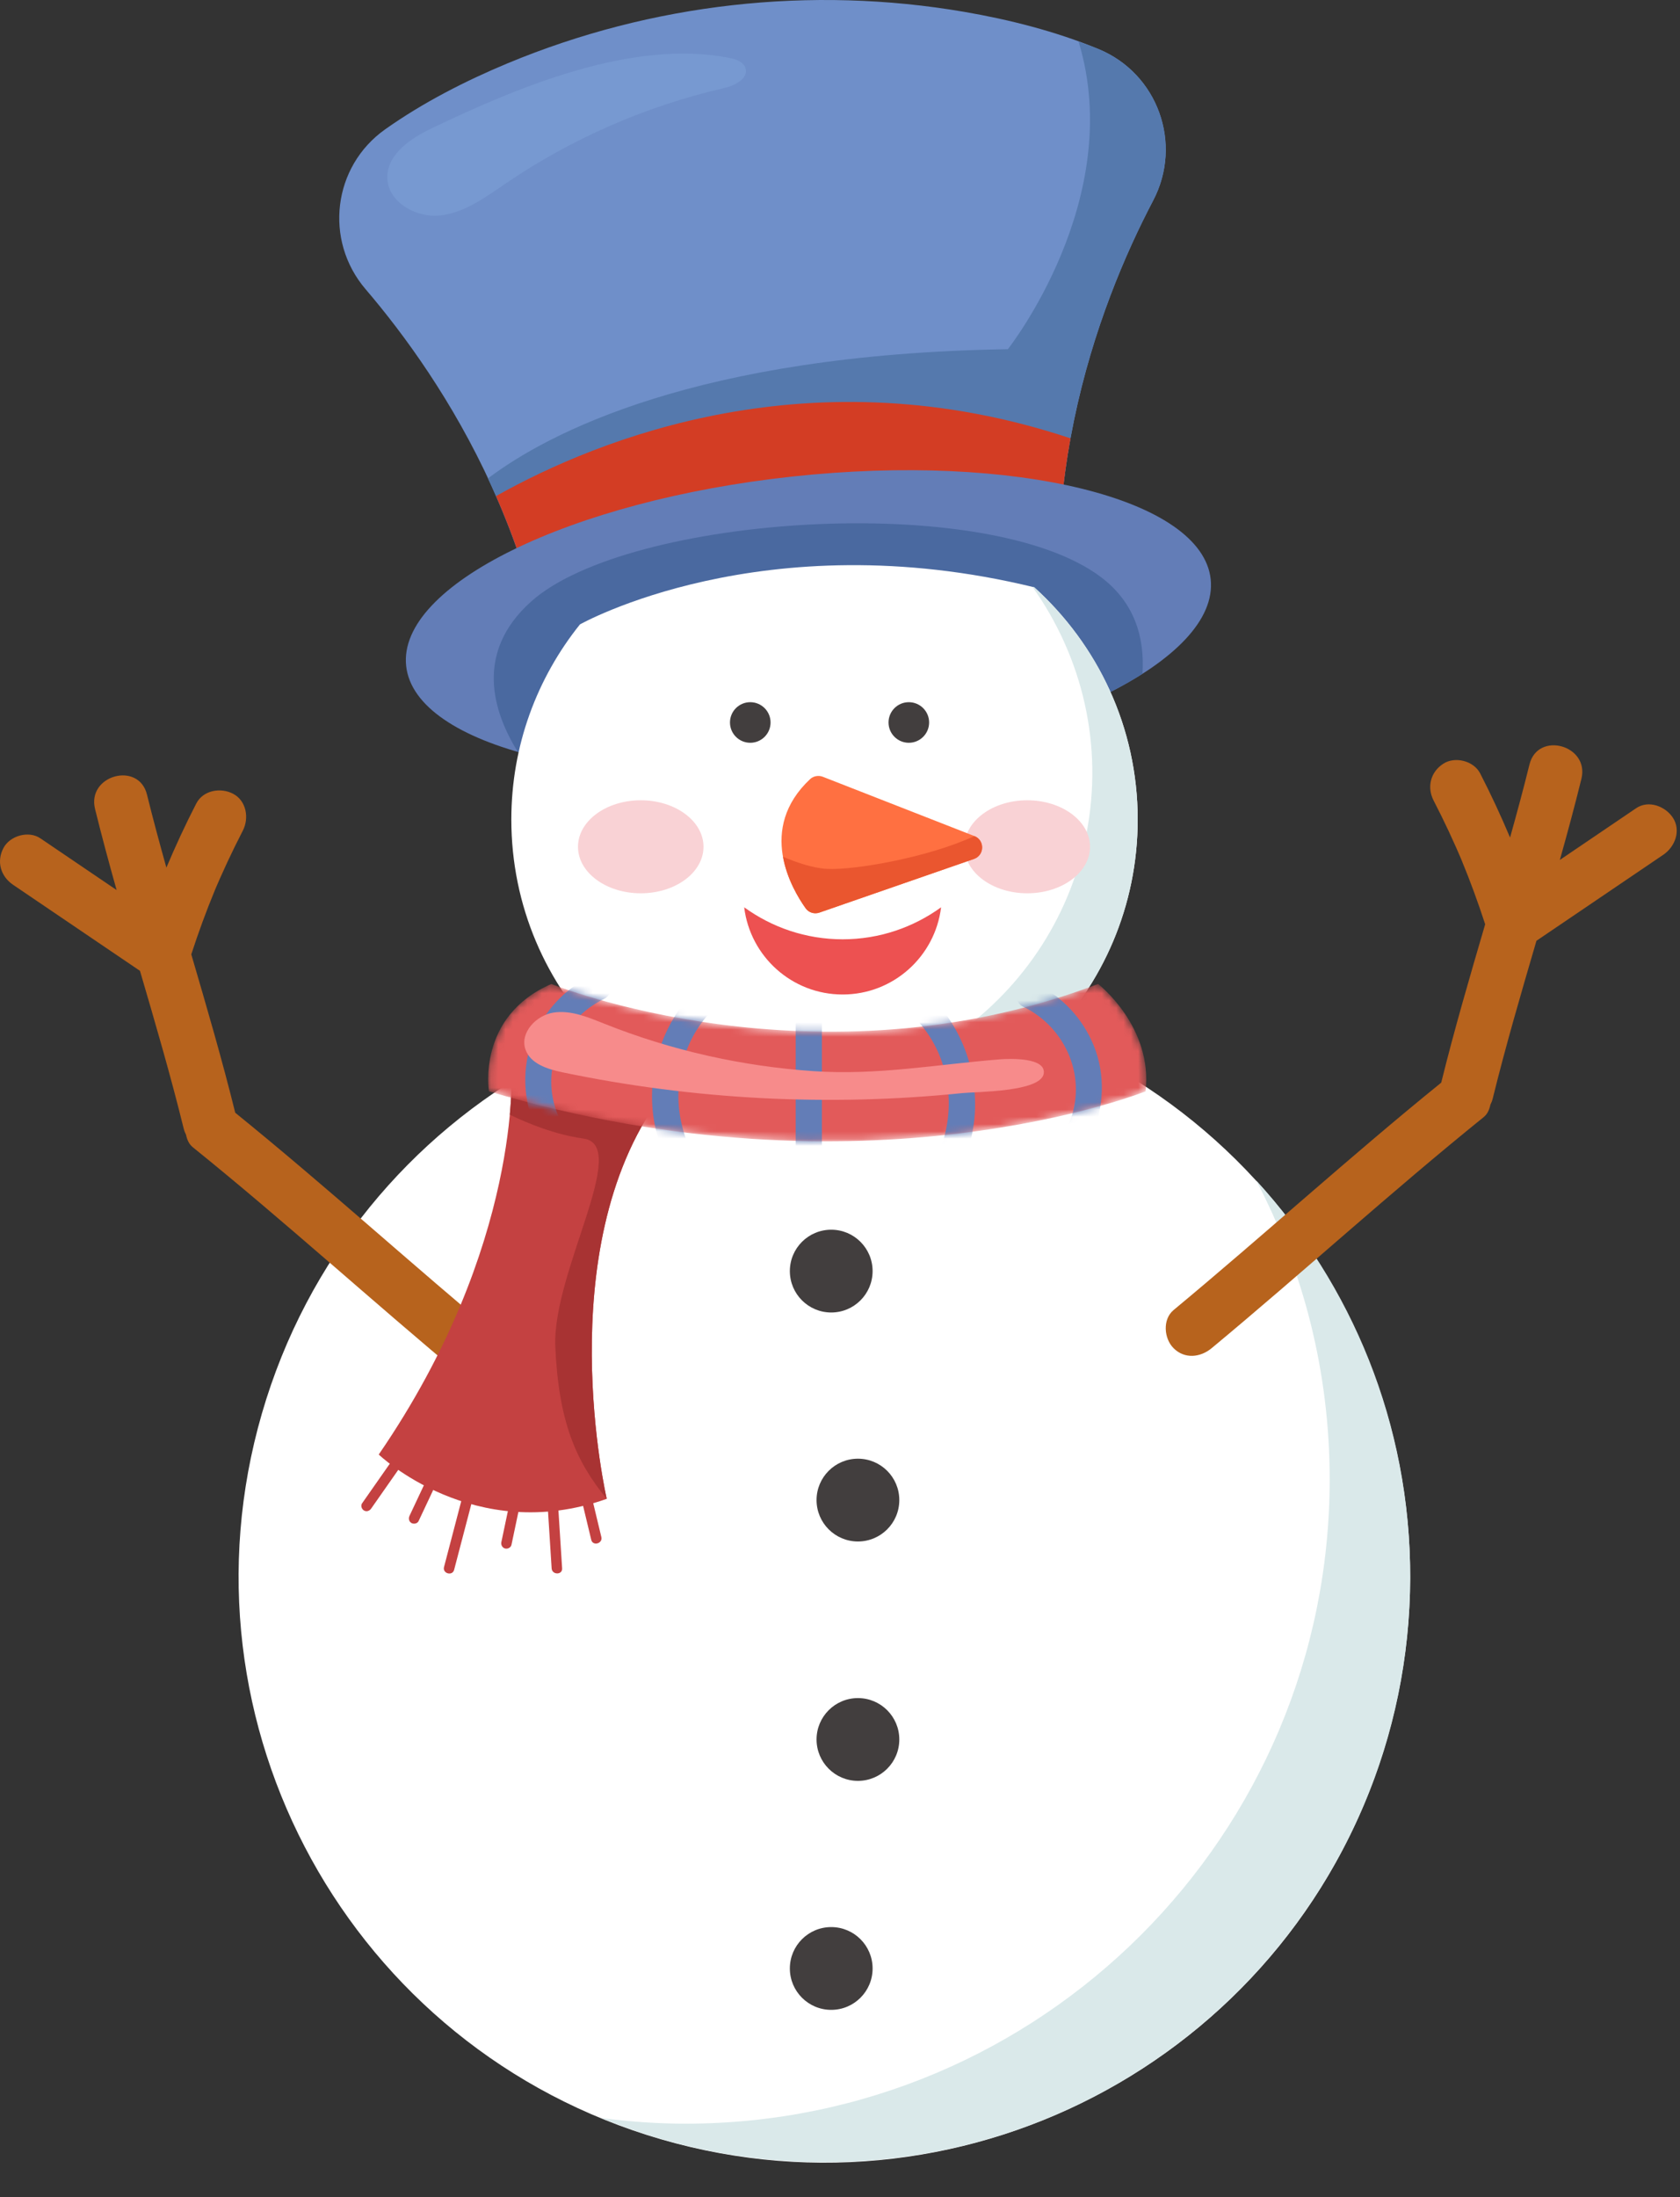 <svg width="231" height="302" viewBox="0 0 231 302" fill="none" xmlns="http://www.w3.org/2000/svg">
<rect x="0" y="0" width="231" height="302" fill="#333333" stroke="none"/>
<path d="M190.693 239.128C203.079 196.414 178.494 151.747 135.781 139.361C93.067 126.975 48.4 151.56 36.013 194.273C23.627 236.987 48.212 281.654 90.926 294.041C133.64 306.427 178.307 281.842 190.693 239.128Z" fill="white"/>
<path d="M172.733 162.254C179.171 174.531 182.831 188.493 182.831 203.318C182.831 252.232 143.178 291.885 94.263 291.885C90.322 291.885 86.449 291.601 82.644 291.102C92.114 295.016 102.488 297.187 113.372 297.187C157.847 297.187 193.901 261.133 193.901 216.658C193.899 195.682 185.874 176.585 172.733 162.254Z" fill="#DAE9EA"/>
<path d="M230.035 112.411C229.008 110.817 226.684 109.92 224.969 111.083C221.472 113.454 217.975 115.823 214.479 118.194C215.521 114.493 216.524 110.781 217.444 107.048C218.585 102.421 211.444 100.445 210.301 105.079C209.473 108.441 208.565 111.779 207.634 115.114C206.372 112.124 205.006 109.179 203.521 106.295C202.632 104.57 200.073 103.923 198.454 104.967C196.694 106.101 196.173 108.189 197.125 110.034C197.851 111.439 198.549 112.856 199.218 114.288C199.552 115.004 199.879 115.724 200.201 116.446C200.385 116.858 200.562 117.274 200.743 117.688C200.804 117.832 200.821 117.872 200.84 117.914C200.881 118.011 200.922 118.11 200.962 118.207C202.163 121.106 203.24 124.052 204.21 127.036C202.092 134.263 199.976 141.491 198.168 148.803C185.656 158.935 173.749 169.777 161.364 180.061C159.824 181.34 160.042 183.976 161.364 185.298C162.888 186.822 165.058 186.581 166.601 185.298C179.184 174.849 191.268 163.818 203.999 153.546C204.537 153.112 204.791 152.492 204.929 151.834C205.062 151.575 205.176 151.293 205.254 150.971C207.048 143.692 209.155 136.497 211.263 129.303C217.078 125.362 222.891 121.421 228.705 117.48C230.308 116.393 231.17 114.171 230.035 112.411Z" fill="#B7631D"/>
<path d="M32.344 152.938C30.536 145.627 28.42 138.4 26.302 131.172C27.273 128.188 28.349 125.241 29.55 122.343C29.59 122.246 29.631 122.147 29.672 122.05C29.691 122.005 29.708 121.968 29.769 121.823C29.928 121.46 30.083 121.098 30.243 120.737C30.563 120.014 30.888 119.294 31.222 118.577C31.914 117.094 32.637 115.624 33.387 114.169C34.274 112.449 33.891 110.07 32.058 109.102C30.362 108.206 27.938 108.593 26.991 110.431C25.505 113.314 24.139 116.259 22.878 119.25C21.947 115.917 21.041 112.577 20.211 109.215C19.072 104.589 11.927 106.548 13.068 111.184C13.988 114.917 14.991 118.628 16.033 122.329C12.537 119.958 9.04 117.589 5.544 115.218C3.936 114.128 1.367 114.859 0.477 116.547C-0.513 118.42 0.09 120.451 1.805 121.614C7.618 125.555 13.433 129.496 19.247 133.437C21.356 140.631 23.462 147.825 25.256 155.105C25.336 155.427 25.448 155.709 25.581 155.968C25.719 156.624 25.971 157.246 26.511 157.68C39.242 167.952 51.328 178.983 63.911 189.432C65.449 190.709 67.642 190.937 69.148 189.432C70.463 188.117 70.695 185.479 69.148 184.195C56.763 173.913 44.856 163.072 32.344 152.938Z" fill="#B7631D"/>
<path d="M151.044 6.742C145.155 4.308 138.773 2.692 132.594 1.631C111.466 -1.998 89.61 0.461 69.816 8.692C64.027 11.101 58.164 14.093 52.963 17.774C45.753 22.876 44.525 33.031 50.265 39.744C60.981 52.28 76.863 76.277 76.642 108.235L112.609 106.518L148.059 100.201C140.744 69.091 150.894 42.165 158.559 27.562C162.662 19.744 159.206 10.114 151.044 6.742Z" fill="#6F8FC9"/>
<path d="M151.044 6.743C150.147 6.371 149.222 6.055 148.304 5.721C154.9 27.358 138.581 47.995 138.581 47.995C95.657 48.676 75.22 59.621 67.092 65.754C72.6 77.5 76.752 91.805 76.638 108.237L112.606 106.52L148.055 100.203C140.74 69.094 150.891 42.167 158.555 27.564C162.661 19.744 159.206 10.115 151.044 6.743Z" fill="#5579AD"/>
<path d="M68.206 68.182C73.152 79.452 76.747 92.925 76.64 108.235L112.607 106.518L148.057 100.201C144.647 85.699 145.037 72.109 147.197 60.25C111.732 48.422 82.359 60.235 68.206 68.182Z" fill="#D33D24"/>
<path d="M166.47 79.614C167.664 90.702 143.867 102.358 113.32 105.647C82.772 108.936 57.04 102.613 55.846 91.526C54.653 80.438 78.449 68.782 108.997 65.493C139.545 62.204 165.278 68.526 166.47 79.614Z" fill="#637DB7"/>
<path d="M151.404 79.337C135.733 67.465 86.343 70.789 73.047 82.662C65.206 89.664 67.77 97.818 71.194 103.335C81.774 106.394 96.843 107.421 113.323 105.646C131.666 103.671 147.565 98.678 157.091 92.605C157.408 87.61 156.02 82.834 151.404 79.337Z" fill="#4A69A0"/>
<path d="M142.212 80.722C150.925 88.603 156.433 99.961 156.433 112.635C156.433 136.417 137.153 155.697 113.37 155.697C89.588 155.697 70.308 136.417 70.308 112.635C70.308 102.479 73.85 93.174 79.74 85.823C79.74 85.823 104.899 71.616 142.212 80.722Z" fill="white"/>
<path d="M142.212 80.723C142.128 80.702 142.048 80.687 141.967 80.666C148.747 90.177 151.799 102.315 149.365 114.68C144.671 138.536 121.529 154.069 97.674 149.377C92.824 148.423 88.324 146.695 84.262 144.363C91.926 151.399 102.147 155.698 113.371 155.698C137.154 155.698 156.433 136.418 156.433 112.635C156.433 99.962 150.925 88.603 142.212 80.723Z" fill="#DAE9EA"/>
<path d="M70.322 146.994C70.322 146.994 71.863 171.111 52.076 199.915C52.076 199.915 65.171 212.476 83.427 206.007C83.427 206.007 75.508 171.843 90.746 150.889L70.322 146.994Z" fill="#C44141"/>
<path d="M90.744 150.889L70.322 146.994C70.322 146.994 70.463 149.258 70.097 153.212C72.567 154.403 76.346 155.953 80.215 156.486C86.802 157.394 75.9 174.883 76.354 185.104C76.809 195.325 79.139 200.792 83.424 206.007C83.427 206.009 75.508 171.843 90.744 150.889Z" fill="#A83333"/>
<path d="M54.593 199.755C52.99 202.044 51.389 204.331 49.787 206.621C49.563 206.939 49.729 207.421 50.045 207.607C50.405 207.816 50.807 207.668 51.032 207.348C52.633 205.059 54.235 202.771 55.838 200.482C56.061 200.164 55.896 199.682 55.579 199.496C55.22 199.287 54.818 199.435 54.593 199.755Z" fill="#C44141"/>
<path d="M59.055 202.502C58.141 204.447 57.224 206.392 56.31 208.337C56.145 208.689 56.211 209.113 56.569 209.323C56.882 209.507 57.388 209.418 57.555 209.064C58.471 207.119 59.386 205.174 60.3 203.229C60.465 202.876 60.399 202.452 60.041 202.243C59.73 202.059 59.222 202.147 59.055 202.502Z" fill="#C44141"/>
<path d="M63.836 204.745C62.908 208.29 61.98 211.832 61.053 215.376C60.818 216.274 62.208 216.657 62.443 215.76C63.371 212.215 64.299 208.671 65.226 205.128C65.461 204.231 64.073 203.848 63.836 204.745Z" fill="#C44141"/>
<path d="M70.311 205.42C69.853 207.593 69.397 209.768 68.939 211.941C68.858 212.321 69.051 212.72 69.443 212.829C69.8 212.927 70.248 212.708 70.328 212.324C70.786 210.149 71.245 207.976 71.701 205.803C71.781 205.423 71.589 205.025 71.197 204.916C70.839 204.819 70.391 205.037 70.311 205.42Z" fill="#C44141"/>
<path d="M75.196 205.261C75.414 208.695 75.632 212.128 75.85 215.562C75.908 216.483 77.351 216.49 77.291 215.562C77.073 212.128 76.855 208.695 76.637 205.261C76.577 204.34 75.136 204.333 75.196 205.261Z" fill="#C44141"/>
<path d="M79.818 205.484C80.311 207.535 80.803 209.587 81.295 211.637C81.511 212.538 82.901 212.157 82.685 211.254C82.193 209.204 81.7 207.151 81.208 205.101C80.992 204.2 79.602 204.581 79.818 205.484Z" fill="#C44141"/>
<mask id="mask0_31_24242" style="mask-type:luminance" maskUnits="userSpaceOnUse" x="67" y="135" width="91" height="22">
<path d="M75.813 135.239C75.813 135.239 112.201 150.001 150.99 135.239C150.99 135.239 158.542 141.074 157.511 150.001C157.511 150.001 119.064 165.448 67.23 150.001C67.23 150.001 65.514 139.703 75.813 135.239Z" fill="white"/>
</mask>
<g mask="url(#mask0_31_24242)">
<path d="M75.813 135.239C75.813 135.239 112.201 150.001 150.99 135.239C150.99 135.239 158.542 141.074 157.511 150.001C157.511 150.001 119.064 165.448 67.23 150.001C67.23 150.001 65.514 139.703 75.813 135.239Z" fill="#E25A5A"/>
</g>
<mask id="mask1_31_24242" style="mask-type:luminance" maskUnits="userSpaceOnUse" x="67" y="135" width="91" height="22">
<path d="M75.813 135.239C75.813 135.239 112.201 150.001 150.99 135.239C150.99 135.239 158.542 141.074 157.511 150.001C157.511 150.001 119.064 165.448 67.23 150.001C67.23 150.001 65.514 139.703 75.813 135.239Z" fill="white"/>
</mask>
<g mask="url(#mask1_31_24242)">
<path d="M81.278 134.164C77.689 135.874 74.867 138.932 73.36 142.597C71.679 146.684 71.933 151.234 73.675 155.244C74.064 156.137 75.371 156.34 76.14 155.892C77.061 155.352 77.175 154.323 76.785 153.427C74.091 147.221 77.126 140.12 83.095 137.276C83.974 136.857 84.202 135.6 83.741 134.812C83.216 133.912 82.159 133.744 81.278 134.164Z" fill="#637DB7"/>
</g>
<mask id="mask2_31_24242" style="mask-type:luminance" maskUnits="userSpaceOnUse" x="67" y="135" width="91" height="22">
<path d="M75.813 135.239C75.813 135.239 112.201 150.001 150.99 135.239C150.99 135.239 158.542 141.074 157.511 150.001C157.511 150.001 119.064 165.448 67.23 150.001C67.23 150.001 65.514 139.703 75.813 135.239Z" fill="white"/>
</mask>
<g mask="url(#mask2_31_24242)">
<path d="M94.581 137.187C89.749 142.903 88.232 151.153 91.098 158.133C91.468 159.032 92.296 159.671 93.314 159.392C94.166 159.158 94.944 158.08 94.573 157.176C92.212 151.427 93.077 144.53 97.129 139.735C97.756 138.993 97.858 137.916 97.129 137.187C96.484 136.544 95.212 136.441 94.581 137.187Z" fill="#637DB7"/>
</g>
<mask id="mask3_31_24242" style="mask-type:luminance" maskUnits="userSpaceOnUse" x="67" y="135" width="91" height="22">
<path d="M75.813 135.239C75.813 135.239 112.201 150.001 150.99 135.239C150.99 135.239 158.542 141.074 157.511 150.001C157.511 150.001 119.064 165.448 67.23 150.001C67.23 150.001 65.514 139.703 75.813 135.239Z" fill="white"/>
</mask>
<g mask="url(#mask3_31_24242)">
<path d="M140.635 138.339C146.604 141.183 149.641 148.282 146.945 154.49C146.558 155.382 146.681 156.423 147.59 156.955C148.352 157.401 149.665 157.205 150.055 156.307C151.796 152.296 152.051 147.746 150.37 143.66C148.863 139.994 146.04 136.937 142.452 135.227C141.575 134.808 140.507 134.984 139.987 135.873C139.529 136.66 139.752 137.918 140.635 138.339Z" fill="#637DB7"/>
</g>
<mask id="mask4_31_24242" style="mask-type:luminance" maskUnits="userSpaceOnUse" x="67" y="135" width="91" height="22">
<path d="M75.813 135.239C75.813 135.239 112.201 150.001 150.99 135.239C150.99 135.239 158.542 141.074 157.511 150.001C157.511 150.001 119.064 165.448 67.23 150.001C67.23 150.001 65.514 139.703 75.813 135.239Z" fill="white"/>
</mask>
<g mask="url(#mask4_31_24242)">
<path d="M126.602 140.798C130.656 145.593 131.519 152.491 129.159 158.239C128.789 159.14 129.559 160.22 130.418 160.455C131.451 160.739 132.262 160.1 132.633 159.196C135.5 152.215 133.982 143.965 129.15 138.25C128.522 137.506 127.25 137.603 126.602 138.25C125.867 138.988 125.972 140.054 126.602 140.798Z" fill="#637DB7"/>
</g>
<mask id="mask5_31_24242" style="mask-type:luminance" maskUnits="userSpaceOnUse" x="67" y="135" width="91" height="22">
<path d="M75.813 135.239C75.813 135.239 112.201 150.001 150.99 135.239C150.99 135.239 158.542 141.074 157.511 150.001C157.511 150.001 119.064 165.448 67.23 150.001C67.23 150.001 65.514 139.703 75.813 135.239Z" fill="white"/>
</mask>
<g mask="url(#mask5_31_24242)">
<path d="M109.411 139.721C109.411 146.455 109.411 153.187 109.411 159.922C109.411 162.24 113.013 162.243 113.013 159.922C113.013 153.187 113.013 146.455 113.013 139.721C113.015 137.401 109.411 137.397 109.411 139.721Z" fill="#637DB7"/>
</g>
<path d="M96.732 116.385C96.732 119.915 92.87 122.777 88.103 122.777C83.337 122.777 79.473 119.915 79.473 116.385C79.473 112.854 83.335 109.993 88.103 109.993C92.868 109.993 96.732 112.854 96.732 116.385Z" fill="#F9D2D5"/>
<path d="M149.878 116.385C149.878 119.915 146.015 122.777 141.248 122.777C136.483 122.777 132.618 119.915 132.618 116.385C132.618 112.854 136.481 109.993 141.248 109.993C146.015 109.993 149.878 112.854 149.878 116.385Z" fill="#F9D2D5"/>
<path d="M114.294 169.016C111.151 169.016 108.605 171.562 108.605 174.705C108.605 177.845 111.151 180.393 114.294 180.393C117.434 180.393 119.982 177.847 119.982 174.705C119.982 171.562 117.436 169.016 114.294 169.016Z" fill="#423E3E"/>
<path d="M117.966 200.489C114.825 200.489 112.277 203.035 112.277 206.177C112.277 209.318 114.823 211.866 117.966 211.866C121.108 211.866 123.654 209.32 123.654 206.177C123.654 203.035 121.108 200.489 117.966 200.489Z" fill="#423E3E"/>
<path d="M114.294 276.242C111.151 276.242 108.605 273.696 108.605 270.553C108.605 267.413 111.151 264.865 114.294 264.865C117.434 264.865 119.982 267.411 119.982 270.553C119.982 273.696 117.436 276.242 114.294 276.242Z" fill="#423E3E"/>
<path d="M117.966 244.768C114.825 244.768 112.277 242.221 112.277 239.079C112.277 235.937 114.823 233.391 117.966 233.391C121.108 233.391 123.654 235.937 123.654 239.079C123.654 242.221 121.108 244.768 117.966 244.768Z" fill="#423E3E"/>
<path d="M103.162 96.511C101.62 96.511 100.372 97.759 100.372 99.3C100.372 100.842 101.62 102.09 103.162 102.09C104.703 102.09 105.952 100.84 105.952 99.3C105.952 97.761 104.703 96.511 103.162 96.511Z" fill="#423E3E"/>
<path d="M124.962 96.511C123.421 96.511 122.173 97.759 122.173 99.3C122.173 100.842 123.421 102.09 124.962 102.09C126.504 102.09 127.754 100.84 127.754 99.3C127.754 97.761 126.504 96.511 124.962 96.511Z" fill="#423E3E"/>
<path d="M113.149 106.766L133.979 114.912C135.43 115.479 135.389 117.547 133.918 118.058L112.679 125.427C111.978 125.671 111.206 125.441 110.775 124.836C108.793 122.053 104.112 113.911 111.388 107.086C111.852 106.65 112.555 106.534 113.149 106.766Z" fill="#FF7041"/>
<path d="M133.979 114.914C127.491 117.909 117.317 119.635 113.672 119.42C111.673 119.303 109.353 118.475 107.663 117.753C108.22 120.868 109.811 123.487 110.773 124.838C111.204 125.442 111.976 125.672 112.677 125.429L133.916 118.059C135.389 117.548 135.43 115.481 133.979 114.914Z" fill="#EA562F"/>
<path d="M102.326 124.702C103.146 131.453 108.888 136.687 115.862 136.687C122.837 136.687 128.578 131.453 129.399 124.702C125.591 127.457 120.922 129.101 115.862 129.101C110.802 129.101 106.135 127.457 102.326 124.702Z" fill="#ED5151"/>
<path d="M83.106 140.708C80.859 139.812 78.5 138.808 76.111 139.173C73.721 139.537 71.47 141.934 72.245 144.224C72.917 146.21 75.288 146.953 77.34 147.382C95.391 151.156 114.025 152.117 132.369 150.235C134.168 150.051 143.084 150.099 143.51 147.573C143.89 145.309 138.819 145.495 137.501 145.599C128.813 146.292 120.648 147.827 111.84 147.222C102.002 146.548 92.263 144.364 83.106 140.708Z" fill="#F78B8B"/>
<path opacity="0.3" d="M59.423 17.605C56.507 19 53.24 21.153 53.261 24.387C53.283 27.764 57.209 29.99 60.564 29.607C63.919 29.222 66.774 27.095 69.565 25.196C78.641 19.022 88.876 14.556 99.575 12.1C101.057 11.76 102.973 10.779 102.492 9.336C102.203 8.469 101.169 8.137 100.273 7.96C87.009 5.337 71.287 11.928 59.423 17.605Z" fill="#8AB2E2"/>
</svg>
